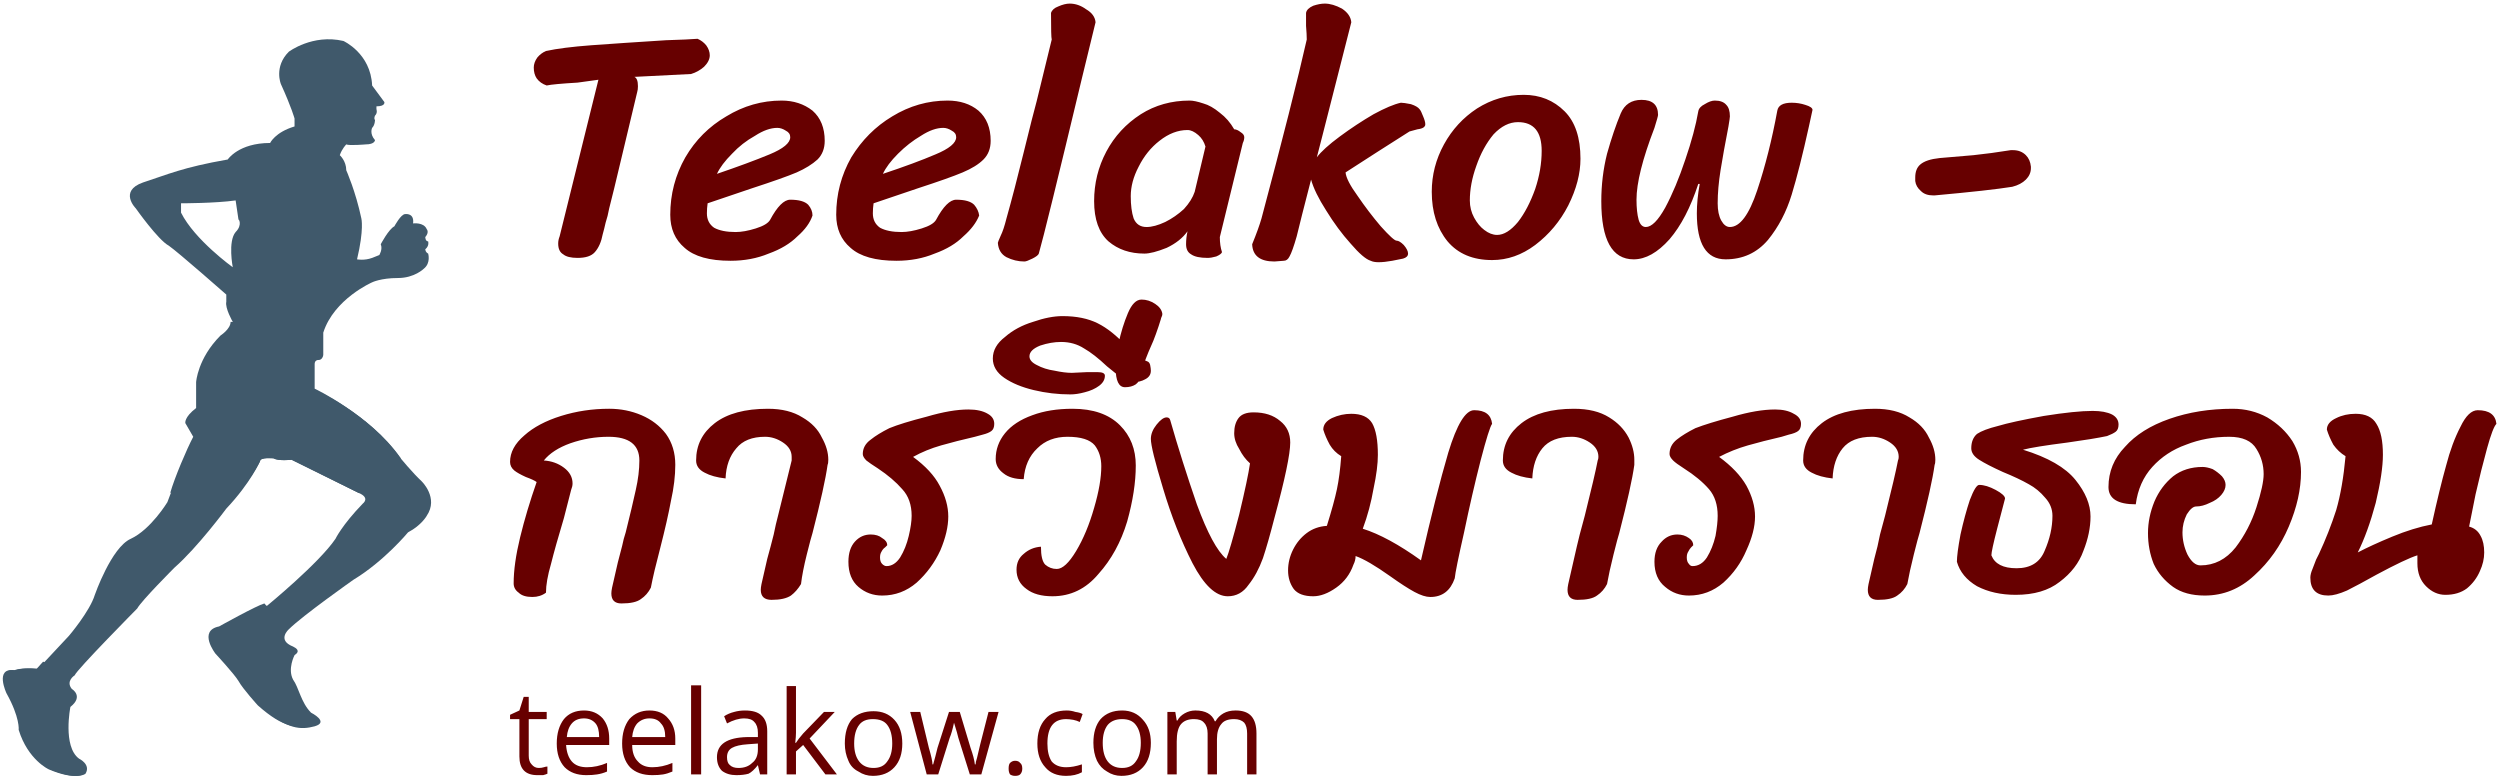 <svg version="1.2" xmlns="http://www.w3.org/2000/svg" viewBox="0 0 348 108" width="348" height="108">
	<title>svgexport-13</title>
	<style>
		.s0 { fill: #40596b } 
		.s1 { fill: #670000 } 
	</style>
	<g>
		<path class="s0" d="m58.7 67c-1.2-1.1-3.1-3.4-3.1-3.4-4.2-5.9-11.8-9.5-11.8-9.5v-3.4q0-0.6 0.6-0.6c0.4 0 0.6-0.5 0.6-0.7v-3.1c1.5-4.7 6.8-7 6.8-7 0 0 1.2-0.6 3.6-0.6 2.3 0 3.6-1.3 3.6-1.3 1-0.8 0.6-2.1 0.6-2.1-0.4-0.2-0.4-0.6-0.4-0.6 0.6-0.5 0.4-1.1 0.4-1.1-0.4 0-0.4-0.6-0.4-0.6 0.6-0.7 0.2-1.1 0.2-1.1-0.4-1-1.9-0.8-1.9-0.8 0.2-1.5-1.1-1.3-1.1-1.3-0.6 0-1.5 1.7-1.5 1.7-0.8 0.4-1.9 2.5-1.9 2.5 0.3 0.7-0.2 1.5-0.2 1.5l-1 0.4c-1.1 0.4-2.1 0.2-2.1 0.2 1-4.2 0.6-5.7 0.6-5.7-0.8-3.8-2.1-6.7-2.1-6.7 0-1.3-0.9-2.1-0.9-2.1 0.3-0.9 0.9-1.5 0.9-1.5 0.4 0.2 2.7 0 2.7 0 1.3 0 1.3-0.6 1.3-0.6-0.8-0.9-0.4-1.7-0.4-1.7 0.4-0.4 0.4-1.1 0.4-1.1-0.2-0.2 0-0.6 0-0.6 0.4-0.4 0.2-0.9 0.2-0.9v-0.4c1.3 0 1.1-0.6 1.1-0.6l-1.7-2.3c-0.2-4.5-4-6.2-4-6.2-4.3-1-7.6 1.5-7.6 1.5-2.1 2.1-1.1 4.5-1.1 4.5 1.5 3.3 1.9 4.8 1.9 4.8v1.1c-2.7 0.8-3.4 2.3-3.4 2.3-4.4 0-5.9 2.3-5.9 2.3-6.3 1.1-8.4 2.1-11.8 3.2-3.4 1.2-1 3.6-1 3.6 0 0 3.1 4.4 4.6 5.2 1.3 0.9 8 6.8 8 6.8v1c-0.2 0.9 0.9 2.8 0.9 2.8 0 1-1.5 1.9-1.5 1.9-3.2 3.2-3.4 6.5-3.4 6.5v3.6c-1.7 1.3-1.5 2.1-1.5 2.1l1.1 1.9c-1.3 2.4-3.8 9.1-3.8 9.1 0 0-2.3 3.8-5.1 5.1-2.7 1.2-5 7.8-5 7.8-0.7 2.3-3.6 5.7-3.6 5.7l-4.3 4.6c-2.3-0.2-3.1 0.2-3.1 0.2-2.8-0.4-1.1 3.2-1.1 3.2 1.9 3.4 1.7 5.1 1.7 5.1 1.3 4.2 4.2 5.5 4.2 5.5 3.8 1.6 4.9 0.6 4.9 0.6 0.8-1.3-0.9-2.1-0.9-2.1-2.3-1.7-1.2-7.2-1.2-7.2 1.9-1.5 0.2-2.5 0.2-2.5-0.9-1.1 0.4-1.9 0.4-1.9 0.2-0.7 8.7-9.3 8.7-9.3 0.6-1.1 5.2-5.7 5.2-5.7 3.2-2.8 7.2-8.2 7.2-8.2 3.4-3.6 4.7-6.6 4.7-6.6 0-0.6 1.9-0.4 1.9-0.4 0.6 0.4 2.5 0.2 2.5 0.2l9.3 4.6c1.7 0.7 0.6 1.5 0.6 1.5-2.9 3-3.8 4.9-3.8 4.9-2.3 3.4-9.5 9.3-9.5 9.3-1 0.2-6.3 3.1-6.3 3.1-3 0.7-0.4 3.8-0.4 3.8 0 0 2.5 2.8 3.1 3.8 0.7 1.1 2.8 3.4 2.8 3.4 3.6 3.2 5.5 3.2 7.4 2.7 2.1-0.6-0.5-1.9-0.5-1.9-1.4-1.4-1.7-3.5-2.5-4.6-0.8-1.5 0.2-3.4 0.2-3.4 0.9-0.6 0.2-1-0.2-1.2-2.3-0.9-0.6-2.4-0.6-2.4 1.9-1.9 9-6.9 9-6.9 4.3-2.6 7.6-6.6 7.6-6.6 1.9-1 2.6-2.3 2.6-2.3 1.7-2.5-0.7-4.8-0.7-4.8zm-25.9-34.7c-1.1 1.3-0.4 4.9-0.4 4.9 0 0-5.3-3.8-7.2-7.6v-1.3c0 0 4.8 0 7.6-0.4l0.4 2.7c0-0.2 0.6 0.7-0.4 1.7z"/>
		<path class="s0" d="m43.5 54.1v-3.4q0-0.6 0.7-0.6c0.4 0 0.6-0.5 0.6-0.7v-3.1c0.2-0.9-12.7-1.5-12.7-1.5 0 1-1.4 1.9-1.4 1.9-3.2 3.2-3.4 6.5-3.4 6.5v3.6c-1.7 1.3-1.5 2.1-1.5 2.1l1.1 1.9c-0.9 1.7-2.6 5.7-3.2 7.8h9.5c2.1-2.5 3-4.4 3-4.4 0-0.6 1.9-0.4 1.9-0.4 0.6 0.4 2.5 0.2 2.5 0.2l9.3 4.6c1.5 0.5 5.9-4.8 5.9-4.8-4.4-6.3-12.3-9.7-12.3-9.7z"/>
		<path class="s0" d="m10.2 94l-4.2-1.9-0.9 1c-2.3-0.2-3.1 0.2-3.1 0.2-2.8-0.4-1.1 3.2-1.1 3.2 1.9 3.4 1.7 5.1 1.7 5.1 1.3 4.2 4.2 5.5 4.2 5.5 3.8 1.6 4.9 0.6 4.9 0.6 0.8-1.3-0.9-2.1-0.9-2.1-2.3-1.7-1.2-7.2-1.2-7.2 1.9-1.5 0.2-2.5 0.2-2.5-0.9-1.1 0.4-1.9 0.4-1.9z"/>
		<path class="s0" d="m43.1 99.2c-1.5-1.4-1.7-3.5-2.5-4.6-0.9-1.5 0.2-3.4 0.2-3.4 0.8-0.6 0.2-1-0.2-1.2-2.3-0.9-0.6-2.4-0.6-2.4l-3.2-3.6c-1.1 0.3-6.3 3.2-6.3 3.2-3 0.6-0.5 3.8-0.5 3.8 0 0 2.6 2.8 3.2 3.8 0.6 1.1 2.7 3.4 2.7 3.4 3.6 3.2 5.5 3.2 7.4 2.7 2.4-0.4-0.2-1.7-0.2-1.7z"/>
	</g>
	<path id="_qZMairMxdcxaYnOxVsDQT" class="s0" d=""/>
	<path class="s1" d="m75 106.9q0.4 0 0.7-0.1 0.3-0.1 0.5-0.1v1q-0.2 0.1-0.6 0.2-0.4 0-0.8 0-2.5 0-2.5-2.6v-5.2h-1.3v-0.6l1.3-0.6 0.6-1.9h0.7v2.1h2.5v1h-2.5v5.1q0 0.8 0.4 1.2 0.4 0.5 1 0.5zm6.6 1q-1.9 0-3-1.1-1.1-1.2-1.1-3.3 0-2.1 1-3.4 1-1.2 2.8-1.2 1.6 0 2.6 1.1 0.9 1.1 0.9 2.8v0.9h-6q0.1 1.5 0.8 2.3 0.7 0.8 2.1 0.8 1.4 0 2.8-0.6v1.2q-0.7 0.3-1.4 0.4-0.6 0.1-1.5 0.1zm-0.3-7.9q-1.1 0-1.7 0.7-0.6 0.7-0.7 1.9h4.5q0-1.3-0.5-1.9-0.6-0.7-1.6-0.7zm9.5 7.9q-2 0-3.1-1.1-1.1-1.2-1.1-3.3 0-2.1 1-3.4 1.1-1.2 2.8-1.2 1.7 0 2.6 1.1 1 1.1 1 2.8v0.9h-6q0 1.5 0.8 2.3 0.7 0.8 2 0.8 1.4 0 2.8-0.6v1.2q-0.7 0.3-1.3 0.4-0.6 0.1-1.5 0.1zm-0.4-7.9q-1 0-1.7 0.7-0.6 0.7-0.7 1.9h4.6q0-1.3-0.6-1.9-0.5-0.7-1.6-0.7zm7.2-4.6v12.4h-1.4v-12.4zm9.2 12.4h-1l-0.3-1.3q-0.7 0.9-1.3 1.2-0.7 0.2-1.7 0.2-1.2 0-2-0.6-0.7-0.7-0.7-1.9 0-2.7 4.2-2.8h1.5v-0.6q0-1-0.5-1.5-0.4-0.5-1.4-0.5-1.1 0-2.4 0.7l-0.4-1q0.6-0.4 1.4-0.6 0.7-0.2 1.5-0.2 1.6 0 2.3 0.7 0.8 0.7 0.8 2.2zm-4-0.9q1.2 0 1.9-0.7 0.8-0.6 0.8-1.9v-0.8l-1.4 0.1q-1.5 0.1-2.2 0.5-0.7 0.4-0.7 1.3 0 0.8 0.4 1.1 0.4 0.4 1.2 0.4zm7.9-3.5h0.1q0.3-0.5 1-1.3l2.9-3h1.5l-3.5 3.7 3.8 5h-1.6l-3.1-4.1-1 0.9v3.2h-1.3v-12.3h1.3v6.5q0 0.5-0.1 1.4zm14.9 0.1q0 2.1-1.1 3.3-1.1 1.2-3 1.2-1.1 0-2-0.6-1-0.5-1.4-1.5-0.5-1.1-0.5-2.4 0-2.2 1-3.4 1.1-1.1 3-1.1 1.8 0 2.9 1.2 1.1 1.2 1.1 3.3zm-6.7 0q0 1.6 0.7 2.5 0.7 0.9 2 0.9 1.3 0 1.9-0.9 0.7-0.9 0.7-2.5 0-1.7-0.7-2.6-0.6-0.8-2-0.8-1.3 0-1.9 0.8-0.7 0.9-0.7 2.6zm17.7 4.3h-1.6l-1.6-5.1q-0.1-0.5-0.6-2.1-0.3 1.4-0.6 2.1l-1.6 5.1h-1.6l-2.3-8.7h1.4q0.8 3.3 1.2 5 0.5 1.7 0.5 2.3h0.1q0.1-0.4 0.3-1.1 0.2-0.8 0.3-1.2l1.6-5h1.5l1.5 5q0.5 1.4 0.6 2.3h0.1q0-0.3 0.2-0.9 0.1-0.6 1.6-6.4h1.4zm3.8-0.8q0-0.6 0.2-0.8 0.3-0.3 0.7-0.3 0.5 0 0.7 0.3 0.3 0.2 0.3 0.8 0 0.5-0.3 0.8-0.2 0.2-0.7 0.2-0.4 0-0.7-0.2-0.2-0.3-0.2-0.8zm8 1q-1.9 0-2.9-1.2-1.1-1.2-1.1-3.3 0-2.2 1.1-3.4 1-1.2 3-1.2 0.6 0 1.2 0.2 0.7 0.1 1 0.3l-0.4 1.1q-0.4-0.2-0.9-0.3-0.6-0.1-1-0.1-2.6 0-2.6 3.4 0 1.6 0.6 2.5 0.7 0.8 2 0.8 1 0 2.2-0.4v1.1q-0.9 0.5-2.2 0.5zm11.8-4.6q0 2.2-1.1 3.4-1.1 1.2-3 1.2-1.1 0-2-0.6-0.9-0.5-1.4-1.5-0.5-1.1-0.5-2.5 0-2.1 1-3.3 1.1-1.2 3-1.2 1.8 0 2.9 1.3 1.1 1.2 1.1 3.2zm-6.7 0q0 1.7 0.7 2.6 0.7 0.9 2 0.9 1.3 0 1.9-0.9 0.7-0.9 0.7-2.6 0-1.6-0.7-2.5-0.6-0.8-1.9-0.8-1.3 0-2 0.8-0.7 0.9-0.7 2.5zm21.4 4.4h-1.3v-5.7q0-1-0.4-1.5-0.5-0.5-1.4-0.5-1.3 0-1.8 0.7-0.6 0.7-0.6 2.1v4.9h-1.3v-5.7q0-1-0.5-1.5-0.4-0.5-1.4-0.5-1.2 0-1.8 0.7-0.6 0.7-0.6 2.4v4.6h-1.3v-8.7h1.1l0.2 1.2h0.1q0.3-0.6 1-1 0.7-0.4 1.5-0.4 2.1 0 2.7 1.5h0.1q0.4-0.7 1.1-1.1 0.7-0.4 1.7-0.4 1.5 0 2.2 0.8 0.7 0.8 0.7 2.4z"/>
	<path class="s1" d="m90.6 81.8q-0.5 1-1.4 1.6-0.8 0.6-2.7 0.6-1.4 0-1.4-1.4 0-0.3 0.1-0.8l0.8-3.5q0.3-1.2 0.6-2.3 0.2-1 0.5-1.9 0.9-3.6 1.4-5.9 0.5-2.2 0.5-4.1 0-3.3-4.3-3.3-2.7 0-5.3 0.9-2.5 0.9-3.7 2.4 1.6 0.1 2.8 1 1.2 0.9 1.2 2.2 0 0.4-0.2 0.9l-1 3.9q-1.2 4-1.8 6.4-0.7 2.4-0.7 4-0.8 0.6-1.9 0.6-1.3 0-1.9-0.6-0.7-0.5-0.7-1.3 0-2.7 0.9-6.4 0.9-3.7 2.3-7.7-0.4-0.3-1.5-0.7-1.1-0.5-1.6-0.9-0.6-0.5-0.6-1.2 0-2 2-3.7 1.9-1.7 5.1-2.7 3.2-1 6.7-1 2.4 0 4.5 0.9 2.1 0.9 3.4 2.6 1.3 1.8 1.3 4.3 0 2.3-0.6 5-0.5 2.7-1.5 6.6-0.9 3.4-1.3 5.5zm24.6-17.1q-0.4 2.9-2.1 9.5-0.2 0.6-0.8 3-0.6 2.4-0.8 4.1-0.6 1-1.4 1.6-0.9 0.6-2.7 0.6-1.5 0-1.5-1.4 0-0.3 0.1-0.8l0.8-3.5q0.5-1.8 0.9-3.4 0.3-1.5 0.6-2.6 1.4-5.6 1.9-7.7 0-0.2 0-0.5 0-1.2-1.2-2-1.2-0.8-2.5-0.8-2.7 0-4 1.6-1.4 1.6-1.5 4.2-1.8-0.2-2.9-0.8-1.2-0.6-1.2-1.7 0-3.2 2.6-5.2 2.6-2 7.4-2 2.9 0 4.8 1.2 1.9 1.1 2.7 2.8 0.9 1.6 0.9 3.1 0 0.5-0.1 0.7zm8.2 14.1q1.1 0 1.9-1.2 0.8-1.3 1.2-3 0.4-1.7 0.4-2.8 0-2.3-1.3-3.7-1.3-1.5-3.4-2.9-1.1-0.7-1.6-1.1-0.5-0.5-0.5-0.9 0-1.2 1.1-2 1-0.8 2.6-1.6 1.7-0.7 5.2-1.6 3.4-1 5.8-1 1.7 0 2.7 0.6 0.9 0.5 0.9 1.4 0 0.7-0.4 1-0.4 0.3-1.2 0.5l-1.1 0.3q-2.6 0.6-4.7 1.2-2.1 0.6-3.9 1.6 2.6 1.9 3.7 4 1.2 2.2 1.2 4.3 0 2.1-1.1 4.7-1.2 2.6-3.3 4.5-2.1 1.8-4.8 1.8-1.9 0-3.3-1.2-1.4-1.2-1.4-3.5 0-1.8 0.9-2.8 0.9-1 2.2-1 1 0 1.6 0.5 0.7 0.4 0.7 1-0.1 0.1-0.3 0.3-0.3 0.2-0.5 0.6-0.2 0.3-0.2 0.8 0 0.6 0.3 0.9 0.3 0.3 0.6 0.3zm34.7-14q0 3.5-1.2 7.8-1.3 4.3-4 7.3-2.6 3.1-6.4 3.1-2.3 0-3.6-1-1.4-1-1.4-2.7 0-1.4 1-2.2 1-0.9 2.4-1 0 1.9 0.6 2.5 0.7 0.6 1.6 0.6 1.2 0 2.7-2.5 1.5-2.5 2.5-6 1-3.4 1-5.8 0-1.7-0.9-2.9-1-1.2-3.8-1.2-2.6 0-4.2 1.6-1.7 1.6-1.9 4.3-1.8 0-2.8-0.8-1.1-0.8-1.1-2 0-2 1.3-3.6 1.3-1.6 3.8-2.5 2.4-0.9 5.6-0.9 4.3 0 6.6 2.3 2.2 2.2 2.2 5.6zm1.6-14.5q0.3 0.1 0.4 0.5 0.1 0.5 0.1 0.8 0 0.8-0.8 1.2-0.7 0.4-1.7 0.4-0.7 0-1.5-0.6-0.8-0.5-2.1-1.6-1.8-1.7-3.2-2.5-1.4-0.9-3.2-0.9-1.4 0-2.9 0.5-1.5 0.6-1.5 1.5 0 0.7 1 1.2 1.1 0.6 2.5 0.8 1.4 0.3 2.4 0.3l2.1-0.1q0.6 0 1.5 0 1 0 1 0.5 0 0.8-0.8 1.4-0.8 0.6-2 0.9-1.1 0.3-2 0.3-2.6 0-5.1-0.6-2.5-0.6-4.1-1.7-1.6-1.1-1.6-2.7 0-1.7 1.7-3 1.6-1.4 3.9-2.1 2.3-0.8 4.1-0.8 2.9 0 4.9 1 2 1 4 3.2 0.7 0.8 1.5 1.3 0.8 0.6 1.4 0.8zm1.9-5.9q-0.3 1-0.7 2.1-0.4 1.1-0.6 1.5-0.9 2-1.4 3.7 0 0.2-0.1 0.8-0.2 0.6-0.7 1-0.6 0.4-1.5 0.4-1.3 0-1.3-2.7 0-1.1 0.4-3.4 0.5-2.3 1.3-4.2 0.8-1.9 1.9-1.9 1 0 1.9 0.6 0.9 0.6 1 1.4 0 0.2-0.1 0.4-0.1 0.2-0.1 0.3zm9.3 38.6q-2.5 0-4.9-4.6-2.4-4.7-4.1-10.4-1.7-5.6-1.7-6.9 0-1 0.8-2 0.8-1 1.4-1 0.4 0 0.5 0.4 1.6 5.6 3.7 11.7 2.2 6 4.1 7.6 0.5-1.2 1.8-6.2 1.2-5 1.5-7.1-0.9-0.8-1.5-2-0.7-1.1-0.7-2.2 0-1.3 0.6-2.1 0.6-0.8 2.1-0.8 2.3 0 3.7 1.2 1.4 1.1 1.4 3 0 2.4-2.2 10.5-0.9 3.5-1.6 5.6-0.8 2.2-2 3.7-1.1 1.6-2.9 1.6zm20.9-19.7q0 1.9-0.6 4.7-0.5 2.9-1.5 5.6 3.5 1.1 8.1 4.4 2.1-9.2 3.8-15 1.8-5.9 3.6-5.9 2.3 0 2.5 1.9-0.4 0.5-1.6 5.1-1.2 4.7-2.3 10-1.2 5.3-1.3 6.4-0.9 2.6-3.4 2.6-0.9 0-2.2-0.7-1.3-0.7-3.4-2.2-3.1-2.2-4.8-2.8 0 0.6-0.3 1.2-0.7 2-2.4 3.2-1.7 1.2-3.2 1.2-1.9 0-2.7-1-0.8-1.1-0.8-2.6 0-1.5 0.7-2.9 0.7-1.4 1.9-2.3 1.2-0.9 2.8-1 1-3.2 1.4-5.1 0.4-1.9 0.6-4.6-1-0.6-1.6-1.6-0.6-1.1-0.9-2.1 0-1 1.2-1.6 1.3-0.6 2.7-0.6 2.1 0 2.9 1.3 0.8 1.4 0.8 4.4zm35.7 1.4q-0.4 2.9-2.1 9.5-0.2 0.6-0.8 3-0.6 2.4-0.9 4.1-0.5 1-1.4 1.6-0.8 0.6-2.7 0.6-1.4 0-1.4-1.4 0-0.3 0.1-0.8l0.8-3.5q0.4-1.8 0.8-3.4 0.4-1.5 0.7-2.6 1.4-5.6 1.8-7.7 0.1-0.2 0.1-0.5 0-1.2-1.2-2-1.2-0.8-2.5-0.8-2.8 0-4.1 1.6-1.3 1.6-1.4 4.2-1.8-0.2-2.9-0.8-1.2-0.6-1.2-1.7 0-3.2 2.6-5.2 2.6-2 7.3-2 3 0 4.9 1.2 1.8 1.1 2.7 2.8 0.8 1.6 0.8 3.1 0 0.5 0 0.7zm8.1 14.1q1.2 0 2-1.2 0.8-1.3 1.2-3 0.3-1.7 0.3-2.8 0-2.3-1.2-3.7-1.3-1.5-3.5-2.9-1.1-0.7-1.5-1.1-0.5-0.5-0.5-0.9 0-1.2 1-2 1-0.8 2.6-1.6 1.8-0.7 5.2-1.6 3.4-1 5.9-1 1.6 0 2.6 0.6 1 0.5 1 1.4 0 0.7-0.4 1-0.4 0.3-1.3 0.5l-1 0.3q-2.6 0.6-4.7 1.2-2.1 0.6-4 1.6 2.6 1.9 3.8 4 1.2 2.2 1.2 4.3 0 2.1-1.2 4.7-1.1 2.6-3.2 4.5-2.1 1.8-4.8 1.8-1.9 0-3.3-1.2-1.5-1.2-1.5-3.5 0-1.8 1-2.8 0.9-1 2.2-1 0.9 0 1.6 0.5 0.6 0.4 0.6 1-0.1 0.1-0.3 0.3-0.2 0.2-0.4 0.6-0.2 0.3-0.2 0.8 0 0.6 0.3 0.9 0.2 0.3 0.5 0.3zm33.7-14.1q-0.4 2.9-2.1 9.5-0.2 0.6-0.8 3-0.6 2.4-0.9 4.1-0.5 1-1.4 1.6-0.8 0.6-2.7 0.6-1.4 0-1.4-1.4 0-0.3 0.1-0.8l0.8-3.5q0.5-1.8 0.8-3.4 0.4-1.5 0.7-2.6 1.4-5.6 1.8-7.7 0.1-0.2 0.1-0.5 0-1.2-1.2-2-1.2-0.8-2.5-0.8-2.8 0-4.1 1.6-1.3 1.6-1.4 4.2-1.8-0.2-2.9-0.8-1.2-0.6-1.2-1.7 0-3.2 2.6-5.2 2.6-2 7.4-2 2.9 0 4.8 1.2 1.9 1.1 2.7 2.8 0.9 1.6 0.9 3.1 0 0.5-0.1 0.7zm21.7 7.2q0 2.3-1 4.8-0.9 2.5-3.3 4.3-2.3 1.8-6.1 1.8-3.1 0-5.4-1.2-2.2-1.3-2.8-3.4 0-1.1 0.5-3.8 0.6-2.7 1.3-4.8 0.8-2.1 1.3-2.1 1 0 2.3 0.7 1.3 0.7 1.3 1.2-0.3 1.1-1.1 4.2-0.8 3.1-0.8 3.7 0.7 1.8 3.5 1.8 2.9 0 3.9-2.4 1.1-2.5 1.1-4.9 0-1.4-1-2.5-1-1.2-2.3-1.9-1.4-0.8-3.6-1.7-2.2-1-3.3-1.7-1.1-0.7-1.1-1.6 0-1.3 0.8-2 0.9-0.6 2.9-1.1 2-0.6 6.4-1.4 4.4-0.7 6.8-0.7 1.7 0 2.7 0.5 0.9 0.5 0.9 1.4 0 0.7-0.4 1-0.4 0.3-1.2 0.6-1.9 0.4-5.5 0.9-4.7 0.6-6.2 1 5.2 1.6 7.3 4.2 2.1 2.6 2.1 5.1zm6.3-1.7q-3.8 0-3.8-2.4 0-3.2 2.3-5.6 2.2-2.5 6.2-3.9 4-1.4 8.8-1.4 2.6 0 4.8 1.2 2.2 1.3 3.5 3.3 1.2 2 1.2 4.3 0 3.6-1.7 7.6-1.7 4-4.8 6.8-3 2.8-6.9 2.8-2.7 0-4.4-1.2-1.8-1.3-2.7-3.2-0.8-2-0.8-4.3 0-2.2 0.9-4.4 0.9-2.1 2.6-3.5 1.7-1.3 4.1-1.3 0.6 0 1.4 0.3 0.7 0.4 1.3 1 0.5 0.6 0.5 1.2 0 0.7-0.6 1.4-0.6 0.7-1.6 1.1-1 0.5-1.9 0.5-0.6 0-1.3 1.1-0.6 1.2-0.6 2.5 0 1.6 0.7 3.1 0.8 1.5 1.8 1.5 2.9 0 4.9-2.5 1.9-2.5 2.9-5.6 1-3.1 1-4.6 0-1.9-1-3.5-1-1.7-3.8-1.7-3.2 0-6 1.1-2.8 1-4.7 3.1-1.9 2.1-2.3 5.2zm39.2 7.1q-1.6 0.5-5.7 2.7-2.5 1.4-4.1 2.2-1.6 0.7-2.6 0.7-2.5 0-2.5-2.5 0-0.5 0.3-1.2 0.3-0.8 0.5-1.3 0.3-0.6 0.4-0.8 1.4-3 2.4-6.1 0.9-3.1 1.3-7.5-1-0.6-1.7-1.6-0.6-1.1-0.9-2.1 0-1 1.3-1.6 1.2-0.6 2.7-0.6 2.1 0 2.9 1.4 0.9 1.4 0.9 4.3 0 2.5-1 6.7-1.1 4.1-2.5 6.9 1.9-1 4.8-2.2 2.9-1.2 5.5-1.7 1.1-5 2-8.2 0.8-3.1 2-5.4 1.1-2.3 2.4-2.3 2.4 0 2.6 1.9-0.5 0.5-1.3 3.4-0.8 2.9-1.6 6.4-0.7 3.4-0.9 4.5 1.1 0.3 1.6 1.3 0.5 0.9 0.5 2.3 0 1.3-0.6 2.6-0.6 1.4-1.8 2.4-1.2 0.9-3 0.9-1.5 0-2.7-1.2-1.2-1.2-1.2-3.2 0-0.7 0-1.1z"/>
	<path class="s1" d="m83.9 32.6q-0.3 1.6-1.1 2.5-0.7 0.8-2.4 0.8-1.4 0-2-0.5-0.7-0.4-0.7-1.5 0-0.5 0.2-1l5.4-21.8q0 0-2.9 0.4-3.4 0.2-4.3 0.4-0.9-0.3-1.4-1-0.4-0.6-0.4-1.5 0-0.7 0.5-1.4 0.5-0.6 1.2-0.9 2.3-0.5 6.3-0.8 4.1-0.3 10.4-0.7 3.2-0.1 4.4-0.2 0.7 0.3 1.2 0.9 0.5 0.7 0.5 1.4 0 0.8-0.8 1.6-0.8 0.7-1.8 1l-7.9 0.4q0.5 0.2 0.5 1.3 0 0.5-0.1 0.8-0.8 3.4-2.1 8.8-1.3 5.5-1.8 7.4-0.2 1.1-0.5 2-0.2 0.9-0.4 1.6zm17.8 3.7q-4.4 0-6.4-1.8-2-1.7-2-4.6 0-4.3 2.1-8 2.1-3.6 5.7-5.7 3.6-2.2 7.7-2.2 2.5 0 4.3 1.4 1.7 1.5 1.7 4.2 0 1.6-1 2.6-1.1 1-2.9 1.8-1.9 0.8-6.2 2.2-3.8 1.3-6.2 2.1-0.1 0.7-0.1 1.4 0 1.3 1 2 1.1 0.6 3 0.6 1.2 0 2.8-0.5 1.6-0.5 2-1.2 1.5-2.8 2.8-2.8 1.8 0 2.5 0.7 0.6 0.7 0.6 1.5-0.5 1.5-2.1 2.9-1.5 1.5-4 2.4-2.4 1-5.3 1zm-1.9-12.1q4.4-1.5 7.3-2.7 2.9-1.2 2.9-2.4 0-0.6-0.6-0.9-0.6-0.4-1.2-0.4-1.4 0-3.1 1.1-1.8 1-3.2 2.5-1.5 1.5-2.1 2.8zm25 12.1q-4.4 0-6.4-1.8-2-1.7-2-4.6 0-4.3 2.1-8 2.2-3.6 5.7-5.7 3.6-2.2 7.7-2.2 2.6 0 4.3 1.4 1.7 1.5 1.7 4.2 0 1.6-1 2.6-1 1-2.9 1.8-1.9 0.8-6.2 2.2-3.8 1.3-6.2 2.1-0.1 0.7-0.1 1.4 0 1.3 1 2 1.1 0.6 3 0.6 1.2 0 2.8-0.5 1.6-0.5 2-1.2 1.5-2.8 2.8-2.8 1.8 0 2.5 0.7 0.6 0.7 0.7 1.5-0.6 1.5-2.2 2.9-1.5 1.5-4 2.4-2.4 1-5.3 1zm-1.9-12.1q4.5-1.5 7.3-2.7 2.9-1.2 2.9-2.4 0-0.6-0.6-0.9-0.6-0.4-1.2-0.4-1.4 0-3.1 1.1-1.7 1-3.2 2.5-1.5 1.5-2.1 2.8zm29.6-21.1l-1.9 7.8q-5.1 21.3-6 24.4-0.1 0.3-0.9 0.7-0.8 0.4-1.1 0.4-1.3 0-2.5-0.6-1.1-0.6-1.2-2 0-0.1 0.4-1 0.4-0.8 0.8-2.4 1.1-3.9 2.4-9.2 1.3-5.3 1.8-7.1l2.1-8.6q-0.1-0.3-0.1-3.7 0.2-0.6 1-0.9 0.9-0.4 1.6-0.4 1.2 0 2.3 0.8 1.2 0.7 1.3 1.8zm17.3 29.9q0 1.2 0.3 2.1-0.1 0.3-0.8 0.6-0.7 0.2-1.2 0.2-1.6 0-2.3-0.5-0.7-0.4-0.7-1.4 0-0.9 0.2-1.8-1 1.4-2.9 2.3-2 0.8-3.1 0.8-3 0-5-1.7-2-1.8-2-5.6 0-3.7 1.7-6.9 1.7-3.2 4.8-5.2 3-1.9 6.8-1.9 0.7 0 1.9 0.4 1.1 0.3 2.3 1.3 1.2 0.9 2 2.3 0.4 0 0.9 0.4 0.5 0.3 0.5 0.7 0 0.4-0.2 0.8zm-2-12.6q-0.3-1-1-1.6-0.8-0.7-1.5-0.7-2 0-3.9 1.5-1.8 1.4-2.9 3.6-1.1 2.1-1.1 4.1 0 1.9 0.4 3.1 0.5 1.2 1.8 1.2 1.1 0 2.6-0.7 1.4-0.7 2.6-1.8 1.1-1.2 1.5-2.4zm29.8-5.2q0.2 0.2 0.5 1 0.3 0.7 0.3 1.1 0 0.2-0.1 0.3-0.2 0.3-1 0.4-0.8 0.2-1.1 0.3-1.4 0.9-4.4 2.8-3.1 2-4.5 2.9 0.1 1.1 1.7 3.3 1.5 2.2 3.2 4.2 1.8 2 2.2 2 0.4 0 1 0.6 0.6 0.7 0.6 1.2 0 0.5-0.7 0.7-0.4 0.1-1.5 0.3-1.1 0.2-1.9 0.2-0.7 0-1.1-0.2-1-0.3-2.8-2.4-1.8-2-3.4-4.6-1.6-2.5-2.1-4.3-1.5 5.8-2 7.9-0.6 2.1-1 2.8-0.3 0.6-0.8 0.6l-1.3 0.1q-3 0-3.1-2.4 0.9-2.2 1.3-3.6 4.4-16.5 6.3-24.9 0-0.7-0.1-1.9 0-1.2 0-1.8 0.1-0.6 1-1 0.9-0.3 1.6-0.3 1.1 0 2.4 0.7 1.2 0.8 1.3 1.9l-4 15.7-0.8 3.1q0.9-1.2 3.2-2.9 2.3-1.7 4.7-3.1 2.4-1.3 3.8-1.6 0.4 0 1.4 0.2 0.9 0.3 1.2 0.7zm10.1 21q-4 0-6.2-2.6-2.2-2.7-2.2-6.9 0-3.5 1.7-6.6 1.7-3.1 4.6-5 3-1.9 6.5-1.9 3.4 0 5.7 2.3 2.2 2.2 2.2 6.6 0 3.1-1.7 6.5-1.7 3.3-4.6 5.5-2.8 2.1-6 2.1zm0.7-3.5q1.4 0 2.9-1.8 1.4-1.8 2.4-4.6 0.9-2.7 0.9-5.3 0-4-3.3-4-1.8 0-3.4 1.7-1.5 1.8-2.4 4.4-0.9 2.5-0.9 4.8 0 1.3 0.6 2.4 0.6 1.1 1.4 1.7 0.9 0.7 1.8 0.7zm28-7.1q-1.6 4.9-4 7.7-2.5 2.8-5 2.8-4.5 0-4.5-8.1 0-3.4 0.8-6.6 0.9-3.2 1.9-5.6 0.8-1.9 2.9-1.9 2.3 0 2.3 2.1 0 0.2-0.5 1.8-2.5 6.5-2.5 10 0 1.7 0.3 2.8 0.3 1 1 1 1.2 0 2.7-2.7 1.5-2.8 2.8-6.7 1.3-3.8 1.8-6.7 0.1-0.6 0.9-1 0.8-0.5 1.4-0.5 1.1 0 1.6 0.6 0.5 0.5 0.5 1.6 0 0.2-0.2 1.4-0.7 3.6-1.1 6.1-0.4 2.5-0.4 4.6 0 1.5 0.5 2.4 0.5 0.9 1.2 0.9 2.1 0 3.8-5.1 1.7-5.1 2.8-11.1 0.2-1.1 2-1.1 1 0 1.9 0.3 1 0.3 1 0.7l-0.5 2.3q-1.3 5.9-2.4 9.5-1.1 3.6-3.3 6.3-2.3 2.7-5.9 2.7-4 0-4-6.4 0-1.9 0.4-4.1zm43.7 0.4q-3.1 0.5-10.8 1.2h-0.2q-1.1 0-1.7-0.6-0.7-0.6-0.8-1.4v-0.5q0-1.2 0.7-1.8 0.8-0.7 2.7-0.9l4.7-0.4 2.5-0.3 2.7-0.4h0.3q1.1 0 1.8 0.7 0.6 0.6 0.7 1.6v0.2q0 0.9-0.7 1.6-0.7 0.7-1.9 1z"/>
</svg>